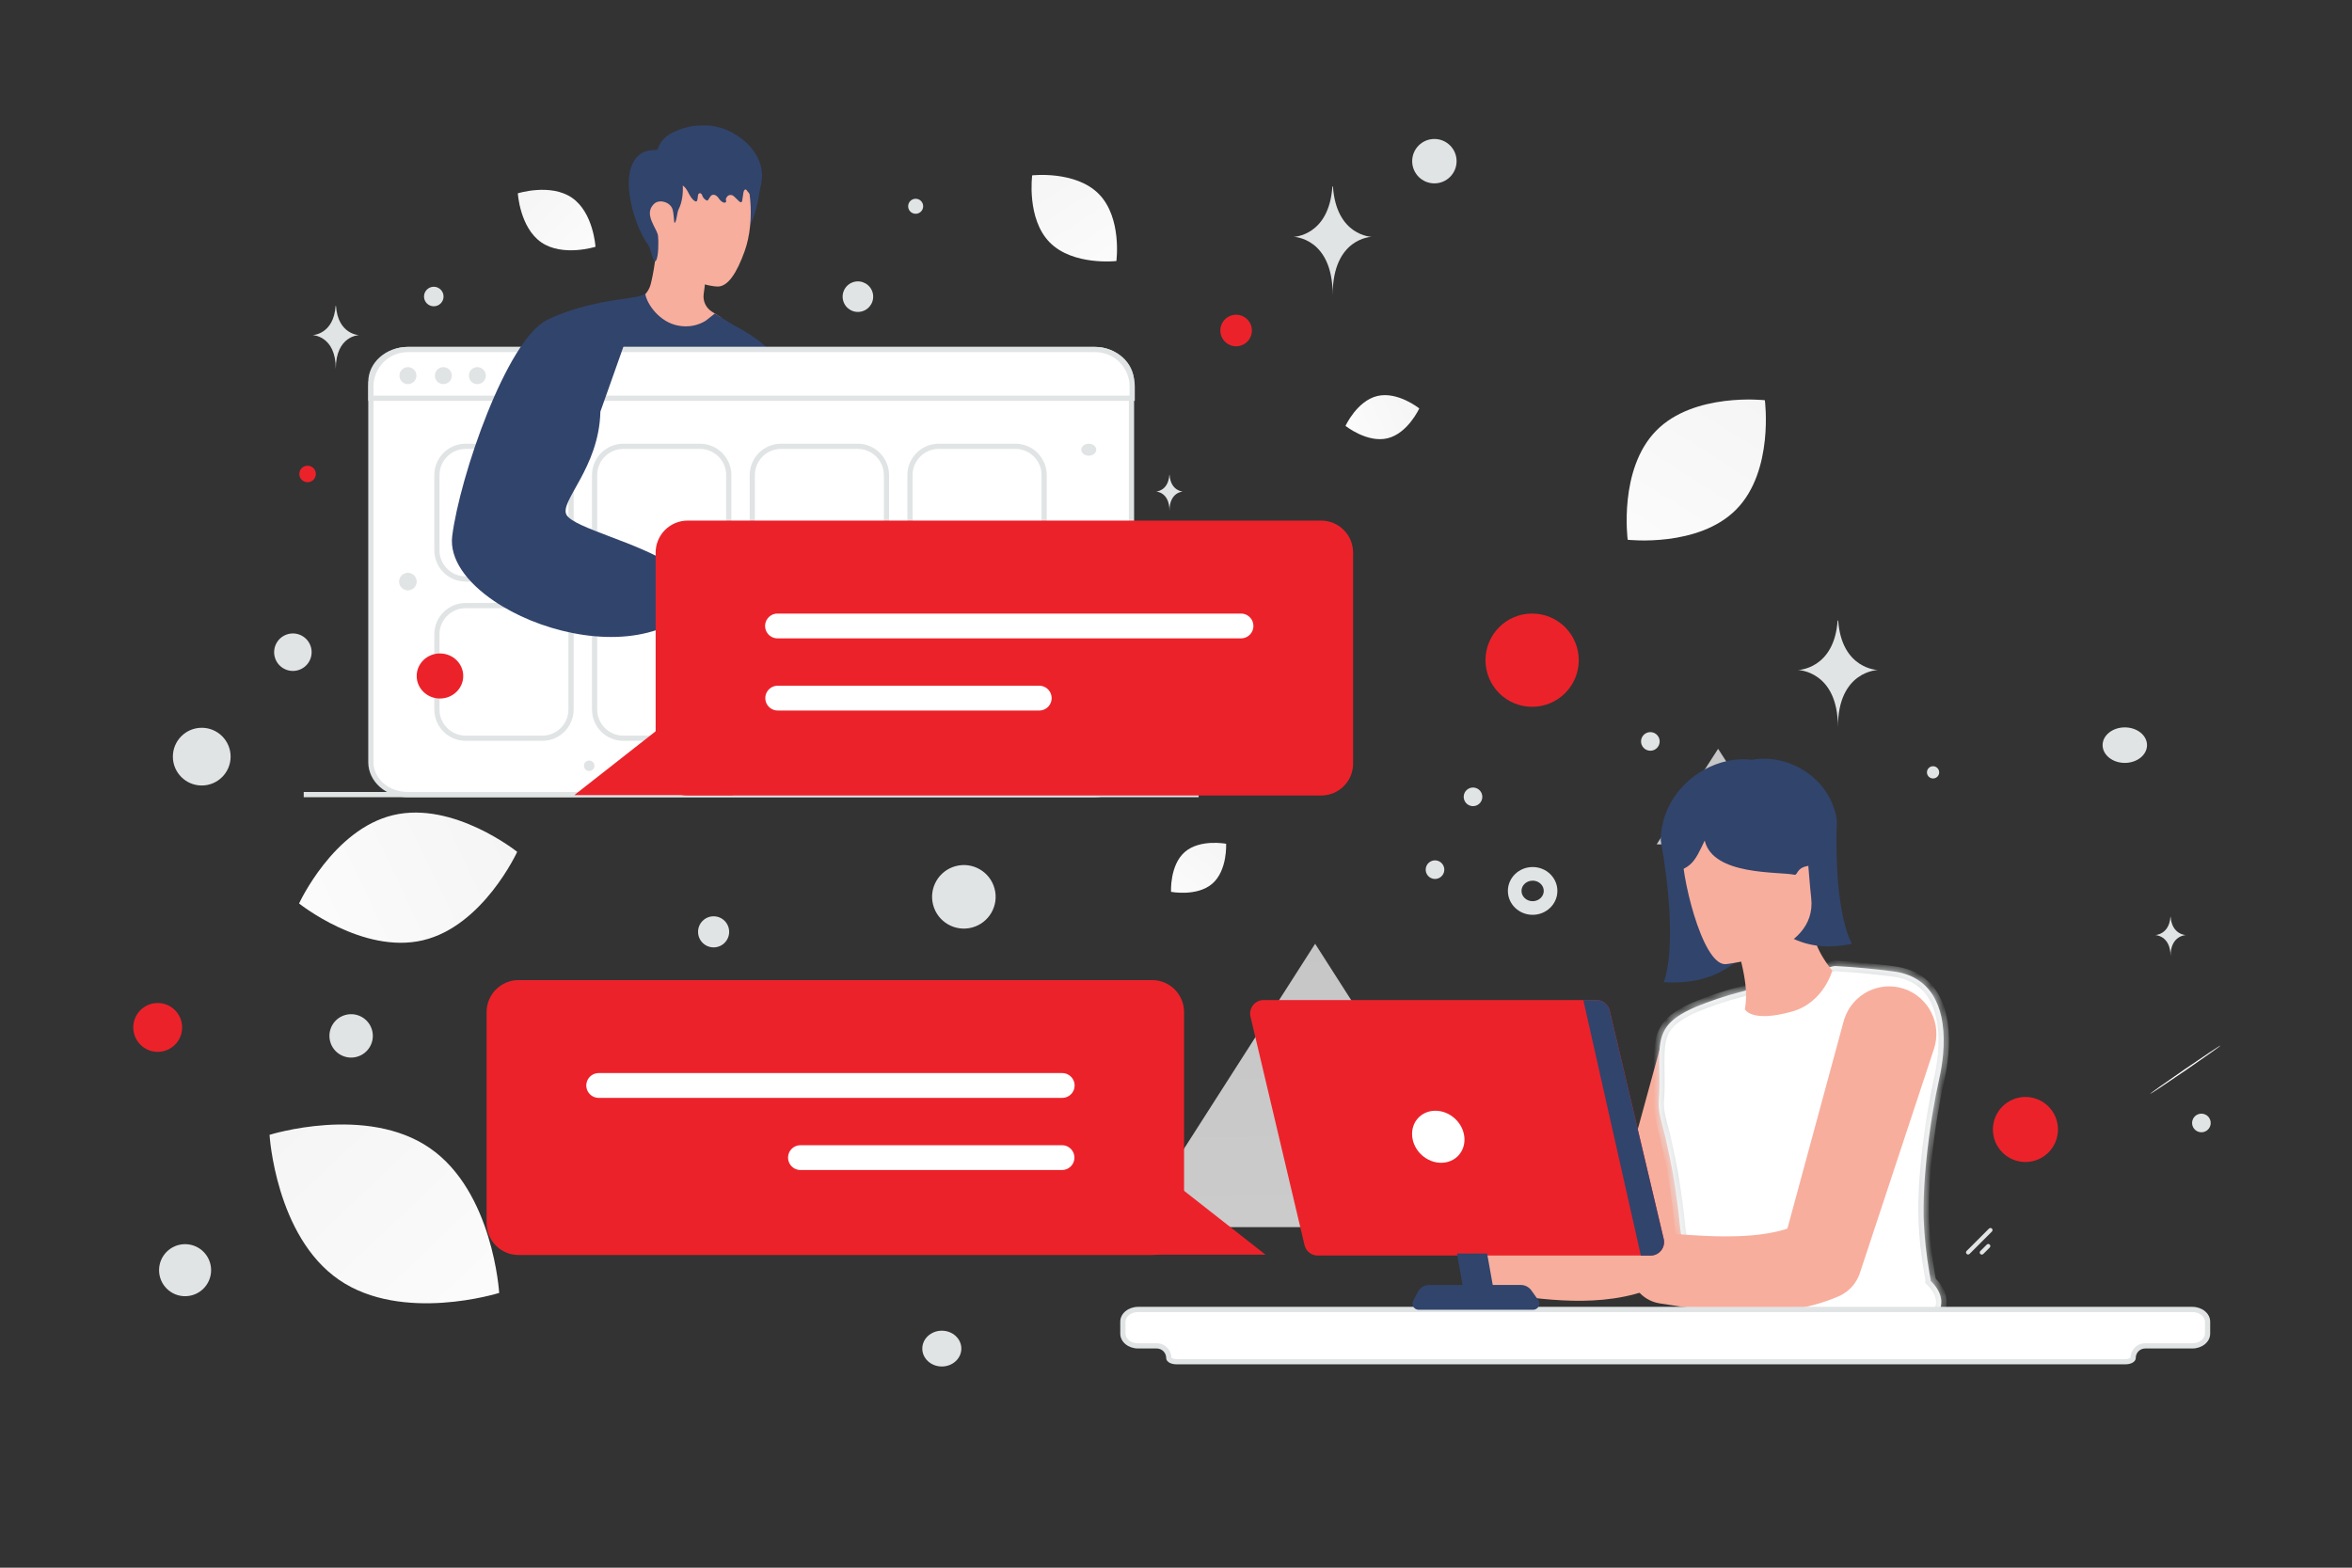 <svg width="204" height="136" viewBox="0 0 204 136" fill="none" xmlns="http://www.w3.org/2000/svg">
<rect x="0" y="0" width="204" height="136" fill="#333333" stroke="none"/>
<g clip-path="url(#clip0_749_18773)">
<path opacity="0.76" fill-rule="evenodd" clip-rule="evenodd" d="M114.068 81.873L129.794 106.457H98.343L114.068 81.873Z" fill="url(#paint0_linear_749_18773)"/>
<path opacity="0.76" fill-rule="evenodd" clip-rule="evenodd" d="M149.02 64.959L154.35 73.25H143.69L149.02 64.959Z" fill="url(#paint1_linear_749_18773)"/>
<path d="M134.487 77.289C134.487 78.107 133.791 78.77 132.931 78.77C132.071 78.77 131.378 78.104 131.378 77.289C131.378 76.471 132.075 75.809 132.935 75.809C133.795 75.809 134.487 76.471 134.487 77.289Z" stroke="#E1E4E5" stroke-width="1.184" stroke-miterlimit="10"/>
<path d="M105.157 76.654C103.838 77.806 101.571 77.369 101.571 77.369C101.571 77.369 101.442 75.065 102.761 73.914C104.08 72.762 106.346 73.198 106.346 73.198C106.346 73.198 106.475 75.502 105.157 76.654Z" fill="url(#paint2_linear_749_18773)"/>
<path d="M126.981 68.918C126.866 69.349 127.121 69.791 127.552 69.907C127.983 70.022 128.426 69.767 128.541 69.336C128.656 68.905 128.401 68.463 127.97 68.347C127.539 68.232 127.097 68.487 126.981 68.918Z" fill="#E1E4E5"/>
<path d="M123.685 75.236C123.57 75.667 123.825 76.109 124.256 76.225C124.687 76.34 125.129 76.085 125.245 75.654C125.36 75.223 125.105 74.781 124.674 74.665C124.243 74.55 123.8 74.805 123.685 75.236Z" fill="#E1E4E5"/>
<path d="M142.363 64.111C142.248 64.542 142.504 64.984 142.934 65.1C143.365 65.215 143.808 64.96 143.923 64.529C144.039 64.098 143.783 63.656 143.352 63.54C142.922 63.425 142.479 63.68 142.363 64.111Z" fill="#E1E4E5"/>
<path d="M167.151 66.865C167.075 67.148 167.243 67.439 167.526 67.515C167.809 67.591 168.1 67.423 168.176 67.14C168.251 66.857 168.083 66.566 167.8 66.49C167.517 66.414 167.226 66.582 167.151 66.865Z" fill="#E1E4E5"/>
<path d="M190.158 97.211C190.043 97.641 190.298 98.084 190.729 98.199C191.16 98.315 191.603 98.059 191.718 97.629C191.833 97.198 191.578 96.755 191.147 96.64C190.716 96.524 190.274 96.78 190.158 97.211Z" fill="#E1E4E5"/>
<path d="M172.513 106.584L170.575 108.522C170.504 108.593 170.504 108.707 170.575 108.778C170.645 108.848 170.76 108.848 170.83 108.778L172.768 106.84C172.839 106.769 172.839 106.655 172.768 106.584C172.698 106.514 172.583 106.514 172.513 106.584Z" fill="#E1E4E5"/>
<path d="M172.323 107.972L171.764 108.53C171.693 108.601 171.693 108.715 171.764 108.786C171.835 108.856 171.949 108.856 172.02 108.786L172.578 108.227C172.649 108.157 172.649 108.042 172.578 107.972C172.508 107.901 172.393 107.901 172.323 107.972Z" fill="#E1E4E5"/>
<path d="M186.484 94.901C186.465 94.874 187.817 93.911 189.504 92.754C191.191 91.595 192.575 90.677 192.593 90.704C192.612 90.731 191.26 91.692 189.573 92.851C187.884 94.011 186.502 94.927 186.484 94.901Z" fill="white"/>
<path d="M188.251 79.538H188.27C188.385 81.095 189.593 81.119 189.593 81.119C189.593 81.119 188.261 81.144 188.261 82.943C188.261 81.144 186.928 81.119 186.928 81.119C186.928 81.119 188.136 81.095 188.251 79.538Z" fill="#E1E4E5"/>
<path d="M144.089 90.522L139.356 107.824L141.044 105.881C140.42 106.213 139.696 106.468 138.894 106.649C138.092 106.83 137.22 106.934 136.308 106.982C135.395 107.03 134.446 107.022 133.47 106.982C132.498 106.941 131.505 106.867 130.496 106.782H130.492C129.003 106.657 127.695 107.758 127.566 109.247C127.444 110.665 128.453 111.922 129.835 112.147C130.876 112.313 131.933 112.468 133.02 112.594C134.106 112.72 135.218 112.812 136.371 112.838C137.523 112.864 138.717 112.819 139.951 112.642C141.181 112.465 142.46 112.143 143.708 111.604C144.088 111.44 144.429 111.198 144.709 110.894C144.989 110.59 145.202 110.23 145.334 109.838L145.393 109.657L151.072 92.639C151.711 90.725 150.677 88.66 148.763 88.021C146.849 87.381 144.784 88.416 144.144 90.33C144.126 90.392 144.104 90.463 144.089 90.522Z" fill="#F8AE9D"/>
<path d="M154.608 114.29C154.67 114.778 154.885 115.151 155.088 115.121C155.287 115.095 155.402 114.678 155.339 114.194C155.276 113.706 155.062 113.333 154.859 113.362C154.656 113.388 154.545 113.806 154.608 114.29Z" fill="#B55E63"/>
<path fill-rule="evenodd" clip-rule="evenodd" d="M146.49 108.237C146.49 108.229 146.488 108.221 146.485 108.214C146.481 108.207 146.475 108.2 146.469 108.196C146.406 108.152 146.345 108.107 146.284 108.061C145.856 107.745 145.78 107.015 145.654 105.81C145.612 105.41 145.564 104.957 145.497 104.45C145.233 102.468 145.036 101.268 144.455 98.683C144.392 98.406 144.317 98.126 144.241 97.846C144.031 97.067 143.819 96.279 143.873 95.49C143.896 95.22 143.911 94.95 143.918 94.676C143.926 94.458 143.929 94.24 143.929 94.022V93.823C143.928 93.507 143.925 93.191 143.92 92.876C143.889 90.595 143.872 89.317 145.497 88.191C145.917 87.899 146.449 87.621 147.117 87.335C147.657 87.106 148.283 86.874 149.017 86.629C149.314 86.532 149.632 86.431 149.97 86.326L150.765 86.108L158.977 83.833C159.059 83.81 159.143 83.802 159.228 83.806C159.647 83.828 160.067 83.855 160.486 83.888C161.451 83.959 162.414 84.052 163.375 84.166C163.648 84.198 163.931 84.235 164.218 84.273L164.29 84.283C165.242 84.411 166.011 84.734 166.618 85.199C167.694 86.025 168.275 87.309 168.489 88.8C168.609 89.637 168.616 90.538 168.534 91.462C168.501 91.83 168.454 92.197 168.395 92.562C168.342 92.895 168.279 93.227 168.204 93.557C167.985 94.541 167.794 95.531 167.63 96.527L167.563 96.932C167.549 97.025 167.535 97.118 167.52 97.213C167.503 97.324 167.485 97.436 167.469 97.548C167.019 100.544 166.798 103.454 166.843 105.5V105.502L166.854 105.868C166.907 107.246 167.064 108.789 167.36 110.505C167.377 110.591 167.392 110.678 167.408 110.765C167.42 110.837 167.433 110.909 167.447 110.982C167.455 111.028 167.457 111.073 167.453 111.116C168.329 111.969 168.745 113.061 167.972 114.083C167.602 114.572 166.663 114.839 166.05 114.863L151.76 115.413C149.283 115.508 146.769 114.396 146.821 111.918C146.824 111.731 146.834 111.536 146.852 111.332C146.852 111.332 146.901 111.281 146.999 111.191C146.756 111.109 146.569 110.888 146.569 110.61C146.567 110.251 146.561 109.891 146.55 109.532C146.539 109.123 146.524 108.763 146.505 108.462C146.503 108.387 146.498 108.312 146.49 108.237Z" fill="white"/>
<mask id="mask0_749_18773" style="mask-type:luminance" maskUnits="userSpaceOnUse" x="143" y="83" width="26" height="33">
<path fill-rule="evenodd" clip-rule="evenodd" d="M146.49 108.237C146.49 108.229 146.488 108.221 146.485 108.214C146.481 108.207 146.475 108.2 146.469 108.196C146.406 108.152 146.345 108.107 146.284 108.061C145.856 107.745 145.78 107.015 145.654 105.81C145.612 105.41 145.564 104.957 145.497 104.45C145.233 102.468 145.036 101.268 144.455 98.683C144.392 98.406 144.317 98.126 144.241 97.846C144.031 97.067 143.819 96.279 143.873 95.49C143.896 95.22 143.911 94.95 143.918 94.676C143.926 94.458 143.929 94.24 143.929 94.022V93.823C143.928 93.507 143.925 93.191 143.92 92.876C143.889 90.595 143.872 89.317 145.497 88.191C145.917 87.899 146.449 87.621 147.117 87.335C147.657 87.106 148.283 86.874 149.017 86.629C149.314 86.532 149.632 86.431 149.97 86.326L150.765 86.108L158.977 83.833C159.059 83.81 159.143 83.802 159.228 83.806C159.647 83.828 160.067 83.855 160.486 83.888C161.451 83.959 162.414 84.052 163.375 84.166C163.648 84.198 163.931 84.235 164.218 84.273L164.29 84.283C165.242 84.411 166.011 84.734 166.618 85.199C167.694 86.025 168.275 87.309 168.489 88.8C168.609 89.637 168.616 90.538 168.534 91.462C168.501 91.83 168.454 92.197 168.395 92.562C168.342 92.895 168.279 93.227 168.204 93.557C167.985 94.541 167.794 95.531 167.63 96.527L167.563 96.932C167.549 97.025 167.535 97.118 167.52 97.213C167.503 97.324 167.485 97.436 167.469 97.548C167.019 100.544 166.798 103.454 166.843 105.5V105.502L166.854 105.868C166.907 107.246 167.064 108.789 167.36 110.505C167.377 110.591 167.392 110.678 167.408 110.765C167.42 110.837 167.433 110.909 167.447 110.982C167.455 111.028 167.457 111.073 167.453 111.116C168.329 111.969 168.745 113.061 167.972 114.083C167.602 114.572 166.663 114.839 166.05 114.863L151.76 115.413C149.283 115.508 146.769 114.396 146.821 111.918C146.824 111.731 146.834 111.536 146.852 111.332C146.852 111.332 146.901 111.281 146.999 111.191C146.756 111.109 146.569 110.888 146.569 110.61C146.567 110.251 146.561 109.891 146.55 109.532C146.539 109.123 146.524 108.763 146.505 108.462C146.503 108.387 146.498 108.312 146.49 108.237Z" fill="white"/>
</mask>
<g mask="url(#mask0_749_18773)">
<path d="M146.49 108.237L146.039 108.284L146.037 108.261V108.237H146.49ZM146.284 108.06L146.553 107.696L146.556 107.698L146.56 107.7L146.284 108.06ZM143.873 95.49L143.421 95.459L143.421 95.456L143.421 95.453L143.873 95.49ZM143.918 94.676L143.465 94.663V94.66L143.918 94.676ZM143.929 93.823L144.383 93.822V93.823H143.929ZM145.497 88.191L145.756 88.563L145.755 88.564L145.497 88.191ZM147.117 87.335L146.938 86.919L146.94 86.918L147.117 87.335ZM149.017 86.629L148.875 86.199L148.876 86.199L149.017 86.629ZM149.97 86.325L149.835 85.892L149.842 85.89L149.85 85.888L149.97 86.325ZM150.765 86.108L150.886 86.544L150.885 86.545L150.765 86.108ZM159.228 83.806L159.208 84.259H159.207L159.228 83.806ZM160.251 83.87L160.283 83.418H160.285L160.287 83.418L160.251 83.87ZM160.885 83.919L160.848 84.371L160.848 84.37L160.885 83.919ZM163.374 84.166L163.323 84.617L163.32 84.617L163.374 84.166ZM164.29 84.283L164.349 83.833L164.35 83.834L164.29 84.283ZM166.618 85.199L166.894 84.839L166.894 84.839L166.618 85.199ZM168.534 91.462L168.986 91.502L168.985 91.503L168.534 91.462ZM168.395 92.562L167.947 92.49L167.948 92.489L168.395 92.562ZM168.204 93.556L167.762 93.458L167.762 93.456L168.204 93.556ZM167.63 96.526L168.078 96.6V96.601L167.63 96.526ZM167.563 96.932L167.114 96.866L167.115 96.862L167.116 96.857L167.563 96.932ZM167.469 97.548L167.918 97.613L167.917 97.615L167.469 97.548ZM166.843 105.5L166.39 105.514V105.51L166.843 105.5ZM166.854 105.868L166.401 105.885V105.882L166.854 105.868ZM167.36 110.505L166.915 110.589L166.914 110.586L166.914 110.582L167.36 110.505ZM167.447 110.981L167.001 111.066L167.001 111.064L167.447 110.981ZM167.453 111.116L167.137 111.441L166.98 111.289L167.002 111.071L167.453 111.116ZM146.852 111.332H147.305V111.351L147.303 111.37L146.852 111.332ZM146.999 111.191L147.145 110.762L147.87 111.008L147.305 111.525L146.999 111.191ZM146.569 110.61L147.022 110.605V110.61H146.569ZM146.55 109.532L146.097 109.548L146.097 109.545L146.55 109.532ZM146.505 108.462L146.053 108.49L146.053 108.487L146.052 108.484L146.505 108.462ZM146.727 107.823C146.86 107.916 146.944 108.069 146.944 108.237H146.037C146.037 108.372 146.104 108.495 146.21 108.568L146.727 107.823ZM146.56 107.7C146.641 107.763 146.7 107.805 146.727 107.823L146.21 108.568C146.142 108.521 146.075 108.471 146.008 108.42L146.56 107.7ZM146.105 105.763C146.169 106.377 146.217 106.826 146.297 107.164C146.377 107.503 146.47 107.634 146.553 107.696L146.015 108.425C145.67 108.171 145.511 107.779 145.415 107.373C145.318 106.966 145.265 106.448 145.203 105.857L146.105 105.763ZM145.946 104.39C146.015 104.904 146.063 105.363 146.105 105.763L145.203 105.857C145.161 105.457 145.114 105.01 145.047 104.509L145.946 104.39ZM144.897 98.584C145.481 101.182 145.68 102.395 145.946 104.39L145.047 104.509C144.785 102.541 144.59 101.353 144.012 98.782L144.897 98.584ZM144.679 97.728C144.754 98.007 144.832 98.295 144.897 98.584L144.012 98.782C143.949 98.508 143.879 98.235 143.804 97.964L144.679 97.728ZM144.325 95.521C144.277 96.221 144.465 96.934 144.679 97.728L143.804 97.964C143.598 97.2 143.36 96.337 143.421 95.459L144.325 95.521ZM144.371 94.688C144.364 94.968 144.348 95.248 144.325 95.528L143.421 95.453C143.443 95.19 143.458 94.927 143.465 94.663L144.371 94.688ZM144.383 94.022C144.383 94.245 144.379 94.468 144.371 94.691L143.465 94.66C143.472 94.447 143.476 94.235 143.476 94.022H144.383ZM144.383 93.973V94.022H143.476V93.973H144.383ZM144.383 93.823V93.973H143.476V93.823H144.383ZM144.373 92.869C144.378 93.167 144.382 93.485 144.383 93.822L143.476 93.824C143.475 93.493 143.471 93.18 143.467 92.882L144.373 92.869ZM145.755 88.564C145.024 89.07 144.691 89.584 144.526 90.215C144.35 90.888 144.358 91.708 144.373 92.869L143.467 92.882C143.452 91.763 143.435 90.803 143.649 89.986C143.874 89.127 144.345 88.438 145.238 87.819L145.755 88.564ZM147.295 87.752C146.642 88.031 146.141 88.295 145.756 88.563L145.237 87.82C145.692 87.502 146.256 87.21 146.938 86.919L147.295 87.752ZM149.16 87.06C148.434 87.301 147.819 87.529 147.294 87.753L146.94 86.918C147.493 86.683 148.131 86.446 148.875 86.199L149.16 87.06ZM150.105 86.758C149.769 86.863 149.453 86.963 149.159 87.06L148.876 86.199C149.175 86.1 149.496 85.998 149.835 85.892L150.105 86.758ZM150.885 86.545L150.09 86.763L149.85 85.888L150.645 85.67L150.885 86.545ZM159.098 84.269L150.886 86.544L150.644 85.671L158.856 83.396L159.098 84.269ZM159.207 84.259C159.17 84.257 159.134 84.26 159.098 84.269L158.856 83.396C158.984 83.361 159.116 83.347 159.248 83.353L159.207 84.259ZM160.22 84.322C159.883 84.298 159.546 84.276 159.208 84.259L159.247 83.353C159.43 83.361 159.796 83.384 160.283 83.418L160.22 84.322ZM160.452 84.34L160.216 84.322L160.287 83.418L160.519 83.436L160.452 84.34ZM160.848 84.37C160.71 84.359 160.578 84.349 160.452 84.34L160.519 83.436C160.646 83.445 160.781 83.455 160.922 83.467L160.848 84.37ZM163.32 84.617C162.498 84.518 161.674 84.436 160.848 84.371L160.921 83.467C161.623 83.523 162.488 83.603 163.429 83.716L163.32 84.617ZM164.159 84.723C163.871 84.684 163.592 84.648 163.323 84.617L163.426 83.716C163.705 83.748 163.992 83.786 164.278 83.824L164.159 84.723ZM164.23 84.732C164.206 84.729 164.182 84.726 164.159 84.723L164.278 83.824L164.349 83.833L164.23 84.732ZM166.342 85.559C165.804 85.146 165.111 84.85 164.229 84.732L164.35 83.834C165.372 83.971 166.217 84.32 166.894 84.839L166.342 85.559ZM168.04 88.864C167.837 87.446 167.294 86.289 166.342 85.559L166.894 84.839C168.095 85.761 168.714 87.172 168.938 88.735L168.04 88.864ZM168.082 91.421C168.163 90.525 168.154 89.66 168.04 88.864L168.938 88.735C169.064 89.614 169.07 90.551 168.986 91.502L168.082 91.421ZM167.948 92.489C168.006 92.133 168.05 91.775 168.083 91.42L168.985 91.503C168.951 91.882 168.903 92.259 168.843 92.635L167.948 92.489ZM167.762 93.456C167.835 93.136 167.896 92.812 167.947 92.49L168.843 92.633C168.789 92.976 168.723 93.318 168.646 93.657L167.762 93.456ZM167.183 96.453C167.348 95.449 167.541 94.45 167.762 93.458L168.647 93.656C168.429 94.632 168.24 95.614 168.078 96.6L167.183 96.453ZM167.116 96.857L167.183 96.452L168.078 96.601L168.01 97.006L167.116 96.857ZM167.072 97.143C167.087 97.049 167.101 96.957 167.114 96.866L168.011 96.998C167.997 97.093 167.983 97.188 167.968 97.282L167.072 97.143ZM167.02 97.483C167.037 97.368 167.055 97.254 167.072 97.143L167.968 97.282C167.951 97.394 167.934 97.503 167.918 97.613L167.02 97.483ZM166.39 105.51C166.344 103.43 166.568 100.493 167.021 97.48L167.917 97.615C167.47 100.595 167.252 103.477 167.296 105.49L166.39 105.51ZM166.39 105.516V105.514L167.296 105.486V105.488L166.39 105.516ZM166.401 105.882L166.39 105.516L167.296 105.488L167.307 105.854L166.401 105.882ZM166.914 110.582C166.614 108.848 166.454 107.285 166.401 105.885L167.307 105.85C167.359 107.207 167.514 108.73 167.807 110.428L166.914 110.582ZM166.961 110.844C166.946 110.756 166.931 110.673 166.915 110.589L167.806 110.42C167.823 110.51 167.839 110.599 167.854 110.686L166.961 110.844ZM167.001 111.064C166.987 110.989 166.974 110.915 166.961 110.844L167.854 110.686C167.867 110.758 167.879 110.828 167.892 110.899L167.001 111.064ZM167.002 111.071V111.069L167.001 111.066L167.892 110.897C167.909 110.986 167.912 111.075 167.904 111.162L167.002 111.071ZM167.769 110.792C168.245 111.255 168.63 111.814 168.773 112.434C168.92 113.074 168.8 113.739 168.334 114.356L167.61 113.81C167.917 113.404 167.975 113.013 167.889 112.638C167.798 112.243 167.537 111.831 167.137 111.441L167.769 110.792ZM168.334 114.356C168.071 114.704 167.647 114.931 167.258 115.073C166.857 115.219 166.423 115.302 166.068 115.315L166.033 114.409C166.29 114.399 166.632 114.337 166.947 114.221C167.273 114.102 167.503 113.952 167.61 113.81L168.334 114.356ZM166.068 115.315L151.777 115.866L151.742 114.96L166.033 114.409L166.068 115.315ZM151.777 115.866C150.475 115.916 149.132 115.651 148.104 115.016C147.058 114.369 146.338 113.332 146.367 111.908L147.274 111.927C147.252 112.981 147.763 113.739 148.581 114.245C149.416 114.761 150.568 115.005 151.742 114.96L151.777 115.866ZM146.367 111.908C146.371 111.711 146.382 111.507 146.4 111.294L147.303 111.37C147.288 111.556 147.278 111.741 147.274 111.927L146.367 111.908ZM146.398 111.332C146.398 111.245 146.424 111.18 146.431 111.163C146.445 111.129 146.463 111.097 146.484 111.067C146.493 111.054 146.501 111.045 146.503 111.042L146.516 111.027L146.525 111.017L146.538 111.004L146.572 110.971C146.6 110.943 146.641 110.905 146.693 110.857L147.305 111.525C147.26 111.567 147.227 111.599 147.205 111.619L147.184 111.641L147.183 111.642L147.188 111.636L147.2 111.622C147.202 111.62 147.21 111.61 147.219 111.598C147.223 111.592 147.234 111.577 147.245 111.557C147.266 111.521 147.281 111.483 147.291 111.443C147.296 111.42 147.304 111.365 147.305 111.332H146.398ZM147.022 110.61C147.022 110.668 147.061 110.733 147.145 110.762L146.853 111.62C146.452 111.484 146.116 111.107 146.116 110.61H147.022ZM147.003 109.517C147.015 109.854 147.019 110.22 147.022 110.605L146.116 110.614C146.114 110.259 146.108 109.903 146.097 109.548L147.003 109.517ZM146.958 108.434C146.977 108.741 146.992 109.107 147.003 109.52L146.097 109.545C146.088 109.193 146.074 108.842 146.053 108.49L146.958 108.434ZM146.941 108.189C146.95 108.276 146.955 108.364 146.958 108.441L146.052 108.484C146.05 108.417 146.046 108.351 146.039 108.284L146.941 108.189Z" fill="#E1E4E5"/>
</g>
<path d="M158.92 84.207C158.92 84.207 158.185 86.99 155.406 87.762C151.874 88.741 151.342 87.555 151.342 87.555C151.431 87.049 151.46 86.554 151.438 86.029C151.429 85.825 151.413 85.622 151.39 85.419C151.327 84.85 151.209 84.23 151.043 83.52C151.006 83.354 150.961 83.18 150.917 83.003L150.913 82.981C153.33 82.072 155.225 80.708 156.385 78.691L156.729 78.422L156.961 78.237L157.028 78.377L157.039 78.846C157.087 81.052 157.46 82.356 158.92 84.207ZM159.905 88.609L154.597 108.177L156.49 105.98C155.79 106.356 154.978 106.642 154.08 106.849C153.183 107.051 152.202 107.171 151.183 107.221C150.159 107.276 149.093 107.265 148.001 107.221C146.91 107.174 145.797 107.095 144.665 106.997H144.658C142.989 106.852 141.52 108.101 141.376 109.785C141.24 111.389 142.371 112.811 143.922 113.065C145.089 113.253 146.278 113.43 147.495 113.572C148.712 113.713 149.962 113.821 151.254 113.85C152.547 113.879 153.887 113.829 155.269 113.626C156.651 113.423 158.084 113.061 159.484 112.453C160.382 112.062 161.018 111.32 161.309 110.458L161.377 110.255L167.739 91.005C168.454 88.841 167.298 86.505 165.15 85.781C163.007 85.061 160.687 86.227 159.969 88.391C159.948 88.46 159.922 88.544 159.905 88.609Z" fill="#F8AE9D"/>
<path fill-rule="evenodd" clip-rule="evenodd" d="M97.393 115.69V114.666C97.393 114.078 97.983 113.601 98.709 113.598H190.156C190.885 113.598 191.472 114.078 191.472 114.666V115.69C191.472 116.281 190.881 116.757 190.156 116.757H186.061C185.784 116.757 185.519 116.867 185.323 117.063C185.127 117.259 185.017 117.525 185.017 117.802C185.017 117.984 184.717 118.131 184.348 118.131H102.041C101.675 118.131 101.376 117.984 101.376 117.802C101.376 117.525 101.266 117.259 101.07 117.063C100.874 116.867 100.608 116.757 100.331 116.757H98.709C97.979 116.757 97.393 116.281 97.393 115.69Z" fill="white"/>
<path d="M98.709 113.598L98.708 113.372H98.709V113.598ZM97.62 114.666V115.69H97.166V114.666H97.62ZM98.71 113.825C98.061 113.827 97.62 114.246 97.62 114.666H97.166C97.166 113.91 97.905 113.375 98.708 113.372L98.71 113.825ZM190.156 113.825H98.709V113.372H190.156V113.825ZM191.245 114.666C191.245 114.244 190.806 113.825 190.156 113.825V113.372C190.964 113.372 191.699 113.911 191.699 114.666H191.245ZM191.245 115.69V114.666H191.699V115.69H191.245ZM190.156 116.53C190.803 116.53 191.245 116.113 191.245 115.69H191.699C191.699 116.448 190.96 116.984 190.156 116.984V116.53ZM186.061 116.53H190.156V116.984H186.061V116.53ZM184.348 117.904C184.506 117.904 184.637 117.872 184.721 117.831C184.819 117.783 184.79 117.759 184.79 117.802H185.243C185.243 118.027 185.065 118.167 184.921 118.238C184.763 118.316 184.56 118.357 184.348 118.357V117.904ZM102.041 117.904H184.348V118.357H102.041V117.904ZM101.602 117.802C101.602 117.759 101.574 117.783 101.671 117.831C101.755 117.872 101.885 117.904 102.041 117.904V118.357C101.831 118.357 101.629 118.316 101.471 118.238C101.327 118.167 101.149 118.027 101.149 117.802H101.602ZM98.709 116.53H100.331V116.984H98.709V116.53ZM97.62 115.69C97.62 116.114 98.058 116.53 98.709 116.53V116.984C97.901 116.984 97.166 116.448 97.166 115.69H97.62ZM101.149 117.802C101.149 117.585 101.063 117.377 100.909 117.223C100.756 117.07 100.548 116.984 100.331 116.984V116.53C100.668 116.53 100.992 116.664 101.23 116.903C101.468 117.141 101.602 117.465 101.602 117.802H101.149ZM186.061 116.984C185.844 116.984 185.636 117.07 185.483 117.223C185.33 117.377 185.243 117.585 185.243 117.802H184.79C184.79 117.465 184.924 117.141 185.162 116.903C185.401 116.664 185.724 116.53 186.061 116.53V116.984Z" fill="#E1E4E5"/>
<path d="M108.461 88.198L112.747 106.324L112.861 106.801L113.149 108.02C113.21 108.276 113.355 108.505 113.562 108.669C113.768 108.832 114.024 108.921 114.287 108.922H143.162C143.915 108.922 144.477 108.216 144.303 107.481L139.615 87.659C139.554 87.402 139.409 87.173 139.203 87.01C138.996 86.846 138.74 86.757 138.477 86.757H109.602C108.845 86.761 108.287 87.466 108.461 88.198Z" fill="#EC222A"/>
<path d="M122.49 98.617C122.626 99.866 123.749 100.874 124.998 100.874C126.247 100.874 127.145 99.862 127.008 98.617C126.871 97.368 125.748 96.359 124.499 96.359C123.25 96.359 122.353 97.368 122.49 98.617Z" fill="white"/>
<path d="M137.328 86.76L142.319 108.924H143.162C143.916 108.924 144.473 108.219 144.3 107.483L139.611 87.661C139.551 87.405 139.406 87.176 139.199 87.013C138.992 86.849 138.737 86.76 138.473 86.76H137.328ZM128.985 108.745L129.776 113.176H127.16L126.368 108.745H128.985Z" fill="#31446C"/>
<path d="M133.414 112.776L132.823 111.945C132.718 111.799 132.58 111.68 132.42 111.597C132.26 111.515 132.083 111.472 131.903 111.472H123.97C123.764 111.472 123.562 111.528 123.386 111.635C123.21 111.742 123.067 111.895 122.973 112.078L122.574 112.843C122.385 113.201 122.648 113.626 123.05 113.626H132.974C133.41 113.626 133.665 113.131 133.414 112.776Z" fill="#31446C"/>
<path fill-rule="evenodd" clip-rule="evenodd" d="M154.417 78.637V81.862L156.775 79.955C156.775 79.955 157.5 76.865 158.089 74.57C158.459 73.13 159.36 68.259 155.734 68.488C152.763 63.229 144.112 66.484 144.044 72.909C145.699 82.243 144.297 85.207 144.297 85.207C149.189 85.489 151.674 83.216 154.417 78.637Z" fill="#31446C"/>
<path fill-rule="evenodd" clip-rule="evenodd" d="M150.988 77.412L151.391 80.225L149.097 78.857C149.097 78.857 148.078 76.253 147.277 74.325C146.775 73.116 145.381 68.981 148.572 68.727C150.505 63.77 158.455 65.527 159.318 71.121C159.04 79.468 160.633 81.877 160.633 81.877C156.403 82.734 153.952 81.063 150.988 77.412Z" fill="#31446C"/>
<path d="M149.661 83.644C149.661 83.644 157.656 82.865 157.094 77.893C156.532 72.921 157.185 69.472 152.057 69.759C146.929 70.047 146.151 72.055 145.936 73.76C145.72 75.466 147.567 83.719 149.661 83.644Z" fill="#F8AE9D"/>
<path fill-rule="evenodd" clip-rule="evenodd" d="M156.813 75.122C155.8 75.286 155.923 75.945 155.647 75.887C154.249 75.595 148.586 75.981 147.857 72.921C146.95 74.833 146.728 75.303 144.73 75.816V70.215L157.366 69.024C157.366 69.024 157.169 75.064 156.813 75.122Z" fill="#31446C"/>
<path d="M26.343 68.933H103.964" stroke="#E1E4E5" stroke-width="0.453"/>
<path d="M62.546 27.555C62.007 28.4 60.597 29.386 59.598 29.373C56.194 29.311 55.073 26.992 54.706 26.147C54.775 26.131 54.892 26.117 54.974 26.107C55.601 26.016 56.241 25.396 56.428 24.696C56.669 23.786 56.966 22.007 56.931 20.876L61.236 23.259C61.227 23.608 61.208 23.956 61.177 24.304C61.157 24.519 61.133 24.733 61.108 24.948C61.085 25.137 61.06 25.325 61.032 25.514C60.953 26.104 61.216 26.688 61.713 27.014L62.546 27.555Z" fill="#F8AE9D"/>
<path d="M62.916 18.286C62.684 18.896 62.782 19.588 63.017 20.197C63.184 20.627 63.555 20.247 64.017 20.256C64.731 20.268 65.289 19.524 65.72 17.555C65.995 16.108 66.064 15.376 66.009 15.236C65.811 14.735 65.161 14.467 64.625 14.42" fill="#31446C"/>
<path d="M64.003 13.953C65.129 15.31 65.539 19.127 64.588 21.786C63.912 23.677 63.127 24.897 62.21 24.858C60.818 24.799 58.12 23.655 57.242 22.699C55.66 20.979 56.12 17.605 56.447 15.482C56.743 13.552 57.647 11.046 60.072 11.523C61.666 11.835 62.994 12.735 64.003 13.953Z" fill="#F8AE9D"/>
<path d="M57.635 15.451C57.884 15.772 58.324 15.843 58.687 15.906C59.175 15.991 59.416 16.169 59.669 16.646C59.829 16.95 59.989 17.284 60.276 17.449C60.509 17.583 60.5 17.239 60.538 16.973C60.541 16.95 60.546 16.927 60.552 16.904C60.608 16.691 60.835 16.728 60.901 16.938C60.962 17.126 61.092 17.285 61.257 17.374C61.284 17.389 61.313 17.401 61.342 17.396C61.381 17.391 61.411 17.354 61.436 17.322C61.489 17.253 61.542 17.166 61.597 17.074C61.776 16.772 62.114 16.881 62.313 17.169C62.438 17.349 62.587 17.534 62.791 17.576C62.856 17.59 62.939 17.579 62.969 17.516C63.008 17.438 62.948 17.36 62.958 17.28C62.966 17.206 62.998 17.173 63.033 17.11C63.173 16.863 63.49 16.854 63.686 17.059C63.822 17.201 63.964 17.338 64.111 17.469C64.174 17.523 64.265 17.577 64.327 17.523C64.361 17.494 64.369 17.445 64.376 17.398C64.412 17.168 64.445 16.938 64.481 16.707C64.501 16.579 64.57 16.41 64.688 16.443C64.746 16.459 64.779 16.519 64.811 16.573C64.85 16.642 65.543 17.427 65.557 17.367C65.665 16.921 65.886 16.515 65.994 16.069C66.692 13.2 63.594 10.893 61.227 10.88C60.701 10.877 60.22 10.885 59.709 11.007C59.164 11.137 58.589 11.345 58.095 11.636C57.402 12.044 56.877 12.785 57.012 13.67" fill="#31446C"/>
<path d="M58.749 14.467C59.093 14.856 59.184 15.404 59.215 15.921C59.263 16.702 59.199 17.512 58.838 18.205C58.735 18.402 58.66 19.378 58.501 19.324C58.45 19.307 58.459 18.55 58.326 18.142C58.12 17.51 57.173 17.27 56.747 17.669C56.066 18.304 56.465 19.076 56.691 19.556C56.826 19.846 57.04 20.171 57.077 20.478C57.123 20.871 57.136 22.301 56.88 22.635C56.666 22.915 56.438 21.563 56.245 21.297C54.81 19.314 53.435 14.263 55.884 13.168C56.256 13.001 57.406 12.915 57.755 13.127M67.815 54.615C67.957 54.639 68.1 54.659 68.248 54.664C69.037 54.689 69.799 54.516 70.569 54.384C71.246 54.268 71.43 54.204 71.416 53.386C71.299 46.914 70.347 40.458 68.634 34.214C68.373 33.26 68.088 32.3 67.588 31.447C66.733 29.993 64.772 28.737 63.267 28.033C63.055 27.933 62.175 28.493 61.961 28.397C61.774 28.313 61.609 28.181 61.42 28.098C60.867 27.858 60.496 28.361 60.035 28.572C59.796 28.68 59.529 28.749 59.266 28.737C59.052 28.729 58.858 28.599 58.663 28.7C57.783 29.155 55.599 25.778 55.599 25.778L54.651 26.764L51.882 29.664L44.962 39.197C44.962 39.197 43.707 47.01 42.844 52.131C42.694 53.014 42.101 54.923 41.983 55.592C42.008 55.448 47.889 55.409 48.206 55.409H60.193C60.866 55.409 62.674 55.694 63.146 55.2C63.727 54.593 64.399 51.809 64.435 51.029C64.551 48.405 64.371 45.801 64.335 43.163C64.351 44.236 64.659 45.206 64.79 46.258C64.961 47.611 65.203 48.963 65.422 50.309C65.598 51.391 65.766 52.477 65.901 53.565C65.962 54.056 65.884 54.347 66.299 54.539C66.647 54.699 67.407 54.546 67.815 54.615Z" fill="#31446C"/>
<path d="M58.021 49.573C58.021 49.573 59.252 50.271 59.142 51.754C59.032 53.237 58.587 54.956 56.73 54.776C54.873 54.597 58.021 49.573 58.021 49.573Z" fill="#31446C"/>
<path d="M52.074 35.709C52.077 36.641 51.947 37.575 51.705 38.478C51.461 39.381 51.103 40.252 50.689 41.091C50.481 41.509 50.262 41.922 50.033 42.328C49.809 42.736 49.578 43.141 49.389 43.555C49.297 43.763 49.216 43.976 49.184 44.187C49.175 44.29 49.167 44.396 49.196 44.486C49.202 44.534 49.231 44.571 49.248 44.615C49.28 44.654 49.302 44.696 49.342 44.733C49.644 45.035 50.075 45.239 50.485 45.436C52.167 46.203 53.953 46.77 55.655 47.535C56.506 47.918 57.349 48.331 58.132 48.847L58.277 48.944C58.326 48.978 58.371 49.022 58.419 49.061C58.506 49.147 58.582 49.241 58.643 49.344C58.767 49.548 58.852 49.77 58.917 49.996C59.042 50.449 59.094 50.916 59.098 51.383C59.068 50.919 58.99 50.456 58.854 50.016C58.709 49.58 58.484 49.155 58.065 48.951C57.278 48.462 56.433 48.073 55.578 47.714C54.718 47.361 53.852 47.023 52.981 46.7C52.109 46.37 51.233 46.054 50.377 45.663C49.956 45.454 49.523 45.257 49.163 44.895C49.118 44.851 49.081 44.79 49.042 44.738C49.014 44.674 48.975 44.614 48.965 44.546C48.924 44.411 48.938 44.278 48.95 44.152C48.99 43.902 49.081 43.676 49.179 43.461C49.379 43.029 49.614 42.627 49.841 42.22C50.069 41.815 50.298 41.412 50.515 41.002C51.383 39.371 51.986 37.576 52.074 35.709Z" fill="white"/>
<path d="M63.612 28.193C63.188 28.614 61.297 29.961 59.494 29.961C59.194 29.961 58.877 29.934 58.542 29.872C57.028 29.595 55.754 28.586 55.01 27.43C54.874 27.217 54.754 26.994 54.651 26.764C54.52 26.486 54.424 26.193 54.364 25.891C55.122 25.798 55.847 25.608 55.965 25.473C56.093 26.356 57.183 27.95 58.835 28.25C59.042 28.289 59.237 28.306 59.425 28.309H59.428C60.054 28.323 60.671 28.155 61.204 27.826C61.208 27.826 61.995 27.206 61.998 27.202L63.612 28.193Z" fill="#31446C"/>
<path d="M64.799 47.444C64.794 47.362 64.805 47.28 64.802 47.198C64.799 47.108 64.789 47.021 64.782 46.932L64.733 46.422C64.701 46.074 64.671 45.727 64.644 45.379C64.592 44.69 64.556 43.998 64.537 43.307C64.502 41.925 64.522 40.54 64.615 39.16C64.64 38.774 64.672 38.389 64.708 38.004C64.728 37.807 64.749 37.608 64.769 37.411C64.791 37.218 64.822 37.026 64.825 36.83C64.826 36.708 64.643 36.7 64.616 36.813C64.535 37.148 64.523 37.508 64.489 37.851C64.456 38.196 64.426 38.54 64.4 38.886C64.35 39.582 64.316 40.279 64.3 40.977C64.27 42.367 64.32 43.756 64.438 45.142C64.472 45.532 64.511 45.919 64.558 46.307C64.582 46.505 64.607 46.7 64.637 46.898C64.65 46.985 64.662 47.072 64.678 47.157C64.699 47.257 64.736 47.35 64.757 47.45C64.769 47.473 64.802 47.464 64.799 47.444Z" fill="white"/>
<path d="M64.411 20.549C64.423 20.549 64.455 20.53 64.428 20.53C64.414 20.53 64.384 20.549 64.411 20.549Z" fill="#CC6144"/>
<path d="M94.934 68.932H35.372C33.576 68.932 32.168 67.65 32.168 66.126V33.127C32.168 31.603 33.576 30.321 35.372 30.321H94.934C96.73 30.321 98.138 31.603 98.138 33.127V66.126C98.138 67.65 96.73 68.932 94.934 68.932Z" fill="white" stroke="#E1E4E5" stroke-width="0.453"/>
<path d="M98.199 34.55H32.168V33.528C32.168 31.757 33.604 30.321 35.375 30.321H94.992C96.763 30.321 98.199 31.757 98.199 33.528V34.55Z" fill="white" stroke="#E1E4E5" stroke-width="0.453"/>
<path d="M35.382 33.323C35.478 33.323 35.574 33.304 35.664 33.267C35.753 33.23 35.834 33.176 35.903 33.108C35.971 33.039 36.026 32.958 36.063 32.868C36.1 32.779 36.119 32.683 36.119 32.586C36.119 32.489 36.1 32.394 36.063 32.304C36.026 32.215 35.971 32.133 35.903 32.065C35.835 31.996 35.753 31.942 35.664 31.905C35.574 31.868 35.479 31.849 35.382 31.849C35.186 31.849 34.999 31.927 34.86 32.065C34.722 32.203 34.644 32.391 34.644 32.586C34.644 32.782 34.722 32.969 34.86 33.107C34.998 33.246 35.186 33.323 35.382 33.323ZM38.454 33.323C38.551 33.323 38.647 33.304 38.736 33.267C38.825 33.23 38.907 33.176 38.975 33.108C39.044 33.039 39.098 32.958 39.135 32.868C39.172 32.779 39.191 32.683 39.191 32.586C39.191 32.489 39.172 32.394 39.135 32.304C39.098 32.215 39.044 32.133 38.975 32.065C38.907 31.996 38.826 31.942 38.736 31.905C38.647 31.868 38.551 31.849 38.454 31.849C38.258 31.849 38.071 31.927 37.933 32.065C37.794 32.203 37.717 32.391 37.717 32.586C37.717 32.782 37.794 32.969 37.932 33.107C38.071 33.246 38.258 33.323 38.454 33.323ZM41.403 33.323C41.599 33.323 41.786 33.246 41.925 33.107C42.063 32.969 42.141 32.782 42.141 32.586C42.141 32.39 42.063 32.203 41.925 32.065C41.786 31.926 41.599 31.849 41.403 31.849C41.208 31.849 41.02 31.926 40.882 32.065C40.744 32.203 40.666 32.39 40.666 32.586C40.666 32.782 40.744 32.969 40.882 33.107C41.02 33.246 41.208 33.323 41.403 33.323Z" fill="#E1E4E5"/>
<path d="M47.036 38.719H40.388C39.011 38.719 37.894 39.836 37.894 41.213V47.734C37.894 49.111 39.011 50.227 40.388 50.227H47.036C48.413 50.227 49.53 49.111 49.53 47.734V41.213C49.53 39.836 48.413 38.719 47.036 38.719Z" fill="white" stroke="#E1E4E5" stroke-width="0.453"/>
<path d="M47.036 52.535H40.388C39.011 52.535 37.894 53.651 37.894 55.029V61.55C37.894 62.927 39.011 64.043 40.388 64.043H47.036C48.413 64.043 49.53 62.927 49.53 61.55V55.029C49.53 53.651 48.413 52.535 47.036 52.535Z" fill="white" stroke="#E1E4E5" stroke-width="0.453"/>
<path d="M60.714 38.719H54.066C52.689 38.719 51.572 39.836 51.572 41.213V47.734C51.572 49.111 52.689 50.227 54.066 50.227H60.714C62.091 50.227 63.208 49.111 63.208 47.734V41.213C63.208 39.836 62.091 38.719 60.714 38.719Z" fill="white" stroke="#E1E4E5" stroke-width="0.453"/>
<path d="M60.714 52.535H54.066C52.689 52.535 51.572 53.651 51.572 55.029V61.55C51.572 62.927 52.689 64.043 54.066 64.043H60.714C62.091 64.043 63.208 62.927 63.208 61.55V55.029C63.208 53.651 62.091 52.535 60.714 52.535Z" fill="white" stroke="#E1E4E5" stroke-width="0.453"/>
<path d="M74.392 38.719H67.744C66.367 38.719 65.25 39.836 65.25 41.213V47.734C65.25 49.111 66.367 50.227 67.744 50.227H74.392C75.769 50.227 76.886 49.111 76.886 47.734V41.213C76.886 39.836 75.769 38.719 74.392 38.719Z" fill="white" stroke="#E1E4E5" stroke-width="0.453"/>
<path d="M88.07 38.719H81.421C80.044 38.719 78.928 39.836 78.928 41.213V47.734C78.928 49.111 80.044 50.227 81.421 50.227H88.07C89.447 50.227 90.563 49.111 90.563 47.734V41.213C90.563 39.836 89.447 38.719 88.07 38.719Z" fill="white" stroke="#E1E4E5" stroke-width="0.453"/>
<path d="M74.392 52.535H67.744C66.367 52.535 65.25 53.651 65.25 55.029V61.55C65.25 62.927 66.367 64.043 67.744 64.043H74.392C75.769 64.043 76.886 62.927 76.886 61.55V55.029C76.886 53.651 75.769 52.535 74.392 52.535Z" fill="white" stroke="#E1E4E5" stroke-width="0.453"/>
<path d="M88.07 52.535H81.421C80.044 52.535 78.928 53.651 78.928 55.029V61.55C78.928 62.927 80.044 64.043 81.421 64.043H88.07C89.447 64.043 90.563 62.927 90.563 61.55V55.029C90.563 53.651 89.447 52.535 88.07 52.535Z" fill="white" stroke="#E1E4E5" stroke-width="0.453"/>
<path d="M54.575 50.231C54.575 50.231 56.965 50.583 58.132 50.108C59.287 49.638 62.007 47.837 64.611 47.517C64.635 47.513 64.66 47.519 64.68 47.532C64.701 47.545 64.717 47.565 64.724 47.588C64.778 47.759 64.808 48.172 64.035 48.576C63.443 48.884 62.854 49.2 62.269 49.522C62.269 49.522 67.006 50.762 68.265 51.193C68.513 51.278 68.704 51.375 68.851 51.477C69.309 51.797 68.973 52.516 68.43 52.382L65.254 51.598C65.254 51.598 65.528 51.85 65.423 52.165C65.322 52.463 64.747 52.663 64.256 52.512C64.256 52.512 64.54 52.821 64.29 53.175C64.039 53.529 63.434 53.516 63.142 53.449C63.142 53.449 63.477 53.685 63.371 53.992C63.264 54.299 62.596 54.446 62.382 54.425C62.168 54.404 60.363 54.544 57.736 53.531L54.197 54.335C54.197 54.335 53.136 53.466 54.575 50.231Z" fill="#F8AE9D"/>
<path d="M57.03 54.629C52.578 56.174 46.621 54.698 42.844 52.131C40.478 50.527 38.968 48.489 39.223 46.499C39.882 41.329 43.945 29.479 47.46 27.75C49.849 26.574 52.748 26.086 54.364 25.891C55.122 25.798 55.596 25.776 55.596 25.776L55.01 27.431L52.074 35.709C51.965 40.621 48.449 43.538 49.148 44.683C49.848 45.824 55.37 47.055 58.27 49.009C59.072 49.551 60.09 53.476 57.03 54.629Z" fill="#31446C"/>
<path d="M120.337 38.025C118.57 38.444 116.702 36.946 116.702 36.946C116.702 36.946 117.699 34.77 119.466 34.353C121.232 33.934 123.1 35.431 123.1 35.431C123.1 35.431 122.103 37.607 120.337 38.025Z" fill="url(#paint3_linear_749_18773)"/>
<path d="M46.949 21.024C48.808 22.305 51.649 21.409 51.649 21.409C51.649 21.409 51.473 18.438 49.612 17.158C47.753 15.877 44.913 16.771 44.913 16.771C44.913 16.771 45.089 19.743 46.949 21.024Z" fill="url(#paint4_linear_749_18773)"/>
<path d="M91.043 21.024C93.059 23.076 96.829 22.644 96.829 22.644C96.829 22.644 97.328 18.884 95.31 16.833C93.294 14.781 89.526 15.213 89.526 15.213C89.526 15.213 89.027 18.972 91.043 21.024Z" fill="url(#paint5_linear_749_18773)"/>
<path d="M94.01 49.69C93.182 49.69 92.511 50.332 92.511 51.123C92.511 51.915 93.182 52.557 94.01 52.557C94.837 52.557 95.508 51.915 95.508 51.123C95.508 50.332 94.837 49.69 94.01 49.69Z" fill="#EC222A"/>
<path d="M38.16 56.689C37.045 56.689 36.141 57.564 36.141 58.643C36.141 59.723 37.045 60.598 38.16 60.598C39.275 60.598 40.179 59.723 40.179 58.643C40.179 57.564 39.275 56.689 38.16 56.689Z" fill="#EC222A"/>
<path d="M26.677 41.834C26.282 41.834 25.961 41.514 25.961 41.118C25.961 40.722 26.282 40.401 26.677 40.401C27.073 40.401 27.394 40.722 27.394 41.118C27.394 41.514 27.073 41.834 26.677 41.834Z" fill="#EC222A"/>
<path d="M107.214 30.04C106.458 30.04 105.846 29.428 105.846 28.672C105.846 27.917 106.458 27.304 107.214 27.304C107.969 27.304 108.582 27.917 108.582 28.672C108.582 29.428 107.969 30.04 107.214 30.04Z" fill="#EC222A"/>
<path d="M93.879 66.548C93.124 66.548 92.511 65.964 92.511 65.245C92.511 64.525 93.124 63.942 93.879 63.942C94.635 63.942 95.247 64.525 95.247 65.245C95.247 65.964 94.635 66.548 93.879 66.548Z" fill="#E1E4E5"/>
<path d="M35.377 51.217C34.956 51.217 34.614 50.876 34.614 50.454C34.614 50.032 34.956 49.69 35.377 49.69C35.799 49.69 36.141 50.032 36.141 50.454C36.141 50.876 35.799 51.217 35.377 51.217Z" fill="#E1E4E5"/>
<path d="M51.103 66.89C50.851 66.89 50.647 66.686 50.647 66.434C50.647 66.182 50.851 65.978 51.103 65.978C51.355 65.978 51.559 66.182 51.559 66.434C51.559 66.686 51.355 66.89 51.103 66.89Z" fill="#E1E4E5"/>
<path d="M79.42 18.545C79.06 18.545 78.769 18.253 78.769 17.894C78.769 17.534 79.06 17.242 79.42 17.242C79.78 17.242 80.071 17.534 80.071 17.894C80.071 18.253 79.78 18.545 79.42 18.545Z" fill="#E1E4E5"/>
<path d="M26.974 56.158C27.206 57.026 26.691 57.917 25.824 58.15C24.957 58.382 24.066 57.867 23.833 57C23.601 56.133 24.115 55.241 24.983 55.009C25.85 54.777 26.741 55.291 26.974 56.158Z" fill="#E1E4E5"/>
<path d="M37.624 26.571C37.156 26.571 36.777 26.192 36.777 25.724C36.777 25.256 37.156 24.877 37.624 24.877C38.091 24.877 38.471 25.256 38.471 25.724C38.471 26.192 38.091 26.571 37.624 26.571Z" fill="#E1E4E5"/>
<path d="M94.435 39.535C94.075 39.535 93.784 39.302 93.784 39.014C93.784 38.726 94.075 38.493 94.435 38.493C94.795 38.493 95.087 38.726 95.087 39.014C95.087 39.302 94.795 39.535 94.435 39.535Z" fill="#E1E4E5"/>
<path d="M75.69 25.393C75.879 26.1 75.46 26.826 74.753 27.016C74.046 27.205 73.32 26.786 73.131 26.079C72.941 25.372 73.361 24.646 74.067 24.456C74.774 24.267 75.501 24.686 75.69 25.393Z" fill="#E1E4E5"/>
<path d="M101.425 41.191H101.442C101.543 42.621 102.607 42.643 102.607 42.643C102.607 42.643 101.434 42.666 101.434 44.318C101.434 42.666 100.261 42.643 100.261 42.643C100.261 42.643 101.324 42.621 101.425 41.191ZM29.111 26.531H29.14C29.314 29.033 31.145 29.072 31.145 29.072C31.145 29.072 29.125 29.112 29.125 32.003C29.125 29.112 27.106 29.072 27.106 29.072C27.106 29.072 28.937 29.033 29.111 26.531Z" fill="#E1E4E5"/>
<path d="M114.585 69.013H59.643C59.278 69.013 58.917 68.942 58.58 68.802C58.243 68.663 57.937 68.458 57.679 68.201C57.421 67.943 57.217 67.636 57.078 67.3C56.938 66.963 56.867 66.602 56.867 66.237V47.938C56.867 47.574 56.938 47.213 57.078 46.876C57.217 46.539 57.421 46.233 57.679 45.975C57.937 45.717 58.243 45.513 58.58 45.373C58.917 45.234 59.278 45.162 59.643 45.163H114.585C114.949 45.162 115.31 45.234 115.647 45.373C115.984 45.513 116.291 45.717 116.548 45.975C116.806 46.233 117.011 46.539 117.15 46.876C117.289 47.213 117.361 47.574 117.361 47.938V66.245C117.361 67.772 116.12 69.013 114.585 69.013Z" fill="#EC222A"/>
<path d="M67.436 54.304H107.638M67.454 60.563H90.138" stroke="white" stroke-width="2.152" stroke-miterlimit="10" stroke-linecap="round" stroke-linejoin="round"/>
<path d="M63.565 68.979V58.186L49.81 68.979H63.565ZM44.982 108.875H99.924C100.288 108.876 100.649 108.804 100.986 108.665C101.323 108.525 101.629 108.321 101.887 108.063C102.145 107.805 102.349 107.499 102.489 107.162C102.628 106.825 102.7 106.464 102.699 106.1V87.801C102.7 87.436 102.628 87.075 102.489 86.738C102.349 86.401 102.145 86.095 101.887 85.837C101.629 85.58 101.323 85.375 100.986 85.236C100.649 85.096 100.288 85.025 99.924 85.025H44.982C44.617 85.025 44.256 85.096 43.919 85.236C43.582 85.375 43.276 85.58 43.018 85.837C42.76 86.095 42.556 86.401 42.416 86.738C42.277 87.075 42.205 87.436 42.206 87.801V106.107C42.206 107.635 43.446 108.875 44.982 108.875Z" fill="#EC222A"/>
<path d="M92.13 94.167H51.928M92.113 100.425H69.428" stroke="white" stroke-width="2.152" stroke-miterlimit="10" stroke-linecap="round" stroke-linejoin="round"/>
<path d="M96.002 108.842V98.049L109.757 108.842H96.002Z" fill="#EC222A"/>
<path d="M36.688 81.569C31.465 82.806 25.941 78.377 25.941 78.377C25.941 78.377 28.889 71.945 34.113 70.711C39.336 69.474 44.858 73.899 44.858 73.899C44.858 73.899 41.91 80.332 36.688 81.569Z" fill="url(#paint6_linear_749_18773)"/>
<path d="M29.398 111.023C34.896 114.81 43.296 112.163 43.296 112.163C43.296 112.163 42.776 103.376 37.273 99.593C31.775 95.806 23.379 98.449 23.379 98.449C23.379 98.449 23.899 107.236 29.398 111.023Z" fill="url(#paint7_linear_749_18773)"/>
<path d="M150.602 44.187C147.318 47.53 141.177 46.825 141.177 46.825C141.177 46.825 140.364 40.701 143.651 37.36C146.935 34.018 153.074 34.72 153.074 34.72C153.074 34.72 153.886 40.845 150.602 44.187Z" fill="url(#paint8_linear_749_18773)"/>
<path d="M175.676 95.163C174.117 95.163 172.854 96.427 172.854 97.985C172.854 99.543 174.117 100.807 175.676 100.807C177.234 100.807 178.497 99.543 178.497 97.985C178.497 96.427 177.234 95.163 175.676 95.163Z" fill="#EC222A"/>
<path d="M13.679 91.251C12.508 91.251 11.56 90.302 11.56 89.132C11.56 87.962 12.508 87.014 13.679 87.014C14.849 87.014 15.797 87.962 15.797 89.132C15.797 90.302 14.849 91.251 13.679 91.251Z" fill="#EC222A"/>
<path d="M132.888 61.316C130.655 61.316 128.844 59.505 128.844 57.272C128.844 55.038 130.655 53.227 132.888 53.227C135.122 53.227 136.933 55.038 136.933 57.272C136.933 59.505 135.122 61.316 132.888 61.316Z" fill="#EC222A"/>
<path d="M81.689 118.546C80.753 118.546 79.995 117.851 79.995 116.994C79.995 116.136 80.753 115.441 81.689 115.441C82.624 115.441 83.382 116.136 83.382 116.994C83.382 117.851 82.624 118.546 81.689 118.546Z" fill="#E1E4E5"/>
<path d="M16.053 112.448C14.806 112.448 13.796 111.438 13.796 110.191C13.796 108.944 14.806 107.934 16.053 107.934C17.3 107.934 18.311 108.944 18.311 110.191C18.311 111.438 17.3 112.448 16.053 112.448Z" fill="#E1E4E5"/>
<path d="M61.895 82.187C61.15 82.187 60.547 81.584 60.547 80.839C60.547 80.094 61.15 79.491 61.895 79.491C62.64 79.491 63.243 80.094 63.243 80.839C63.243 81.584 62.64 82.187 61.895 82.187Z" fill="#E1E4E5"/>
<path d="M124.411 15.908C123.347 15.908 122.485 15.046 122.485 13.982C122.485 12.918 123.347 12.056 124.411 12.056C125.474 12.056 126.337 12.918 126.337 13.982C126.337 15.046 125.474 15.908 124.411 15.908Z" fill="#E1E4E5"/>
<path d="M32.273 89.378C32.542 90.382 31.946 91.414 30.942 91.683C29.938 91.952 28.906 91.356 28.637 90.352C28.368 89.348 28.964 88.316 29.968 88.047C30.972 87.778 32.004 88.374 32.273 89.378Z" fill="#E1E4E5"/>
<path d="M17.498 68.143C16.115 68.143 14.994 67.022 14.994 65.639C14.994 64.257 16.115 63.136 17.498 63.136C18.881 63.136 20.002 64.257 20.002 65.639C20.002 67.022 18.881 68.143 17.498 68.143Z" fill="#E1E4E5"/>
<path d="M184.295 66.183C183.231 66.183 182.369 65.493 182.369 64.642C182.369 63.791 183.231 63.102 184.295 63.102C185.358 63.102 186.221 63.791 186.221 64.642C186.221 65.493 185.358 66.183 184.295 66.183Z" fill="#E1E4E5"/>
<path d="M86.263 77.088C86.657 78.558 85.784 80.07 84.314 80.463C82.844 80.857 81.332 79.985 80.939 78.515C80.544 77.044 81.417 75.533 82.887 75.139C84.358 74.745 85.869 75.618 86.263 77.088Z" fill="#E1E4E5"/>
<path d="M159.386 53.833H159.436C159.735 58.061 162.878 58.126 162.878 58.126C162.878 58.126 159.412 58.193 159.412 63.078C159.412 58.193 155.945 58.126 155.945 58.126C155.945 58.126 159.087 58.061 159.386 53.833ZM115.564 16.178H115.613C115.905 20.479 118.975 20.545 118.975 20.545C118.975 20.545 115.589 20.614 115.589 25.584C115.589 20.614 112.203 20.545 112.203 20.545C112.203 20.545 115.273 20.479 115.564 16.178Z" fill="#E1E4E5"/>
</g>
<defs>
<linearGradient id="paint0_linear_749_18773" x1="114.739" y1="120.24" x2="114.146" y2="55.126" gradientUnits="userSpaceOnUse">
<stop stop-color="white"/>
<stop offset="1" stop-color="#EEEEEE"/>
</linearGradient>
<linearGradient id="paint1_linear_749_18773" x1="149.247" y1="77.899" x2="149.048" y2="55.938" gradientUnits="userSpaceOnUse">
<stop stop-color="white"/>
<stop offset="1" stop-color="#EEEEEE"/>
</linearGradient>
<linearGradient id="paint2_linear_749_18773" x1="99.952" y1="80.535" x2="109.852" y2="67.345" gradientUnits="userSpaceOnUse">
<stop stop-color="white"/>
<stop offset="1" stop-color="#EEEEEE"/>
</linearGradient>
<linearGradient id="paint3_linear_749_18773" x1="113.685" y1="39.066" x2="129.148" y2="31.76" gradientUnits="userSpaceOnUse">
<stop stop-color="white"/>
<stop offset="1" stop-color="#EEEEEE"/>
</linearGradient>
<linearGradient id="paint4_linear_749_18773" x1="54.193" y1="25.227" x2="39.554" y2="9.791" gradientUnits="userSpaceOnUse">
<stop stop-color="white"/>
<stop offset="1" stop-color="#EEEEEE"/>
</linearGradient>
<linearGradient id="paint5_linear_749_18773" x1="99.087" y1="28.033" x2="84.512" y2="5.185" gradientUnits="userSpaceOnUse">
<stop stop-color="white"/>
<stop offset="1" stop-color="#EEEEEE"/>
</linearGradient>
<linearGradient id="paint6_linear_749_18773" x1="17.021" y1="84.645" x2="62.739" y2="63.046" gradientUnits="userSpaceOnUse">
<stop stop-color="white"/>
<stop offset="1" stop-color="#EEEEEE"/>
</linearGradient>
<linearGradient id="paint7_linear_749_18773" x1="50.816" y1="123.449" x2="7.535" y2="77.811" gradientUnits="userSpaceOnUse">
<stop stop-color="white"/>
<stop offset="1" stop-color="#EEEEEE"/>
</linearGradient>
<linearGradient id="paint8_linear_749_18773" x1="137.499" y1="55.605" x2="161.242" y2="18.386" gradientUnits="userSpaceOnUse">
<stop stop-color="white"/>
<stop offset="1" stop-color="#EEEEEE"/>
</linearGradient>
<clipPath id="clip0_749_18773">
<rect width="204" height="136" fill="white"/>
</clipPath>
</defs>
</svg>
